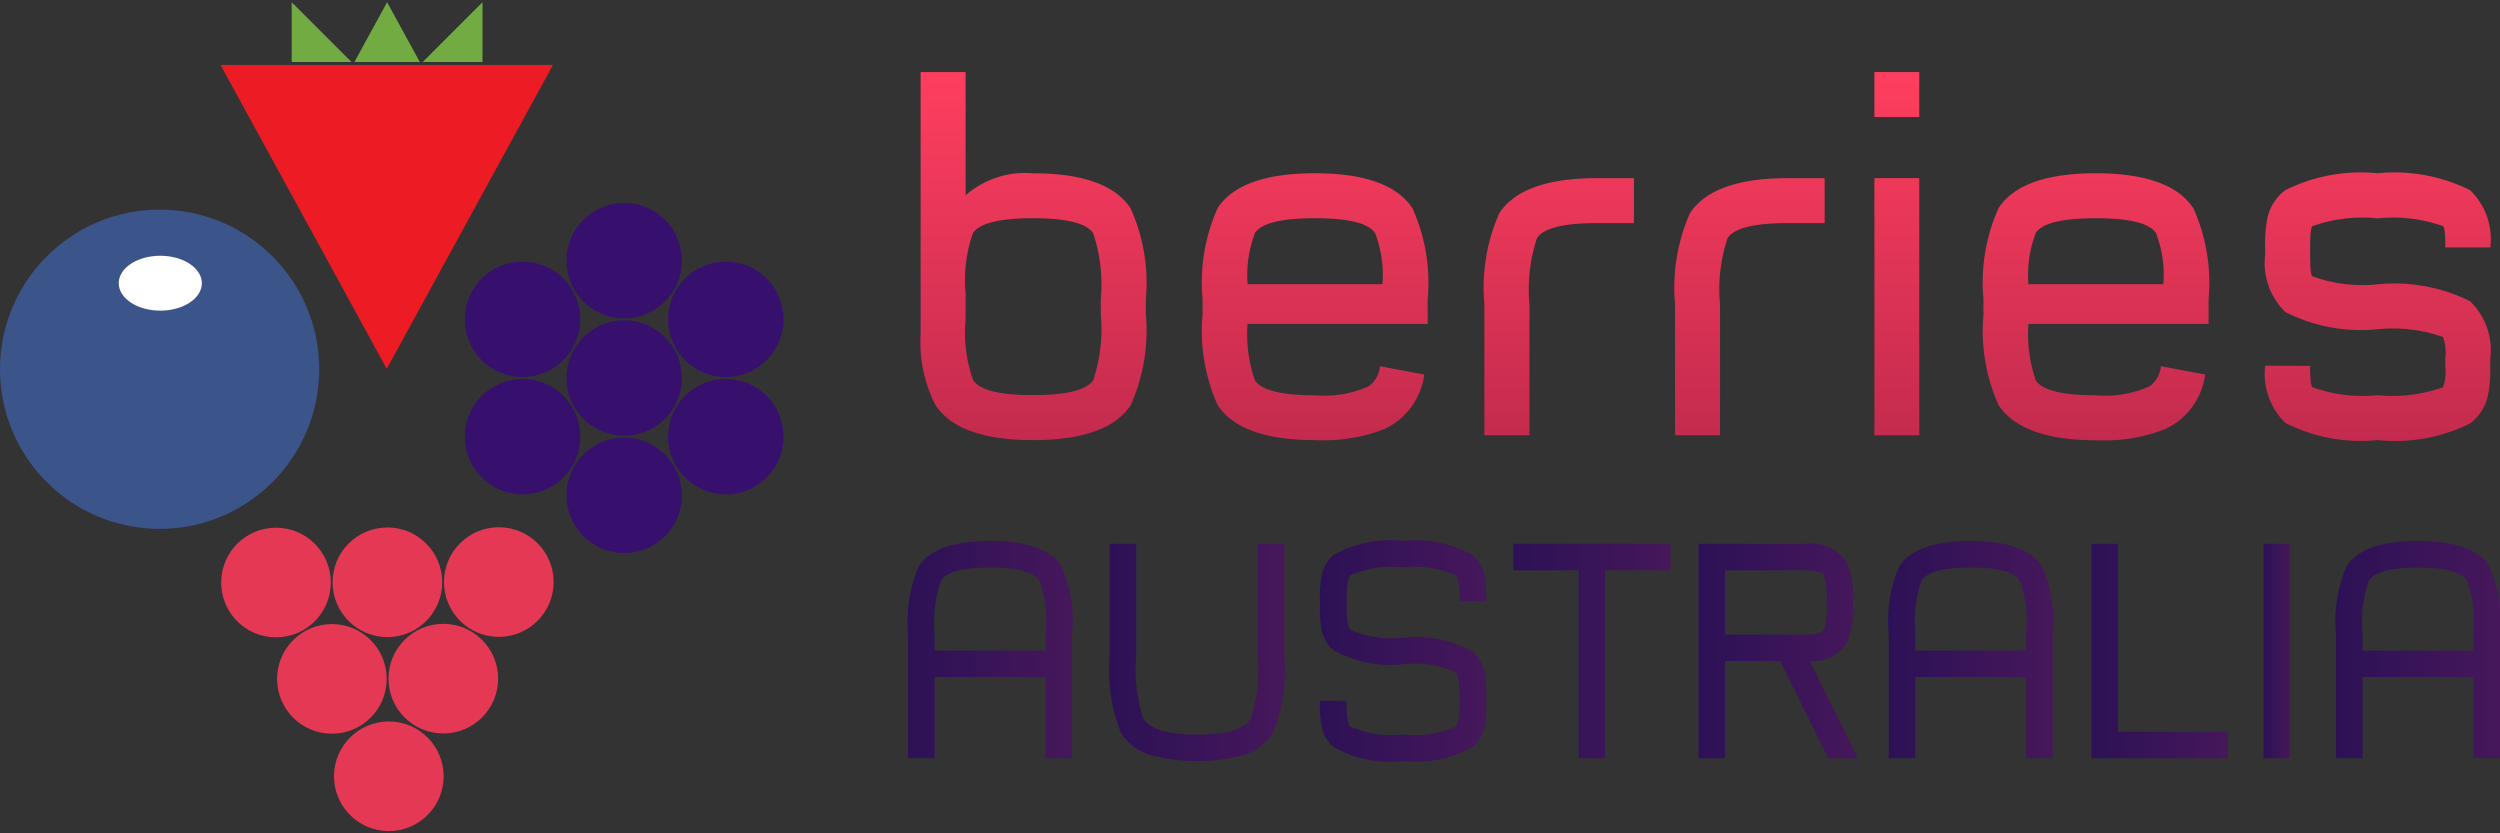 <svg xmlns="http://www.w3.org/2000/svg" xmlns:xlink="http://www.w3.org/1999/xlink" viewBox="0 0 96 32" width="96px" height="32px">
	<rect x="0" y="0" width="96" height="32" fill="#333333" stroke="none"/>
	<defs>
		<linearGradient id="linear-gradient" x1="39.674" y1="2.826" x2="39.674" y2="19.725" gradientUnits="userSpaceOnUse">
			<stop offset="0" stop-color="#ff3e5f"/>
			<stop offset="1" stop-color="#b7274a"/>
		</linearGradient>
		<linearGradient id="linear-gradient-2" x1="50.5" y1="2.826" x2="50.5" y2="19.725" xlink:href="#linear-gradient"/>
		<linearGradient id="linear-gradient-3" x1="59.876" y1="2.826" x2="59.876" y2="19.725" xlink:href="#linear-gradient"/>
		<linearGradient id="linear-gradient-4" x1="67.194" y1="2.826" x2="67.194" y2="19.725" xlink:href="#linear-gradient"/>
		<linearGradient id="linear-gradient-5" x1="72.84" y1="2.826" x2="72.84" y2="19.725" xlink:href="#linear-gradient"/>
		<linearGradient id="linear-gradient-6" x1="80.487" y1="2.826" x2="80.487" y2="19.725" xlink:href="#linear-gradient"/>
		<linearGradient id="linear-gradient-7" x1="91.304" y1="2.826" x2="91.304" y2="19.725" xlink:href="#linear-gradient"/>
		<linearGradient id="linear-gradient-8" x1="34.871" y1="24.945" x2="41.171" y2="24.945" gradientUnits="userSpaceOnUse">
			<stop offset="0.014" stop-color="#2d1156"/>
			<stop offset="1" stop-color="#46175b"/>
		</linearGradient>
		<linearGradient id="linear-gradient-9" x1="42.611" y1="25.056" x2="49.321" y2="25.056" xlink:href="#linear-gradient-8"/>
		<linearGradient id="linear-gradient-10" x1="50.688" y1="25" x2="57.071" y2="25" xlink:href="#linear-gradient-8"/>
		<linearGradient id="linear-gradient-11" x1="58.113" y1="25" x2="64.148" y2="25" xlink:href="#linear-gradient-8"/>
		<linearGradient id="linear-gradient-12" x1="65.221" y1="25" x2="71.349" y2="25" xlink:href="#linear-gradient-8"/>
		<linearGradient id="linear-gradient-13" x1="72.525" y1="24.945" x2="78.825" y2="24.945" xlink:href="#linear-gradient-8"/>
		<linearGradient id="linear-gradient-14" x1="80.313" y1="25" x2="85.55" y2="25" xlink:href="#linear-gradient-8"/>
		<linearGradient id="linear-gradient-15" x1="86.919" y1="25" x2="87.939" y2="25" xlink:href="#linear-gradient-8"/>
		<linearGradient id="linear-gradient-16" x1="89.7" y1="24.945" x2="96" y2="24.945" xlink:href="#linear-gradient-8"/>
	</defs>
	<title>Berries Australia</title>
	<g>
		<path d="M35.352,2.767h1.727V7.5a3.465,3.465,0,0,1,2.591-.845q2.853,0,3.745,1.342A7.007,7.007,0,0,1,44,11.5v.563a7.04,7.04,0,0,1-.582,3.5Q42.523,16.9,39.67,16.9t-3.746-1.342a5.3,5.3,0,0,1-.572-2.732ZM37.36,8.953a5.487,5.487,0,0,0-.281,2.318v1A5.382,5.382,0,0,0,37.37,14.6q.375.573,2.3.572t2.309-.572a6.21,6.21,0,0,0,.29-2.544V11.5a6.207,6.207,0,0,0-.29-2.543Q41.6,8.38,39.67,8.38T37.36,8.953Z" fill="url(#linear-gradient)"/>
		<path d="M46.76,15.561a6.955,6.955,0,0,1-.582-3.483v-.6a6.981,6.981,0,0,1,.582-3.492q.882-1.333,3.736-1.333T54.241,8a7.007,7.007,0,0,1,.582,3.5v.939H47.905a5.459,5.459,0,0,0,.282,2.168q.384.573,2.309.572a4.176,4.176,0,0,0,2.065-.347,1.082,1.082,0,0,0,.431-.769l1.7.319a2.692,2.692,0,0,1-1.53,2.093A6.471,6.471,0,0,1,50.5,16.9Q47.652,16.9,46.76,15.561Zm6.326-4.647a4.473,4.473,0,0,0-.281-1.961Q52.429,8.38,50.5,8.38t-2.309.563a4.531,4.531,0,0,0-.282,1.971Z" fill="url(#linear-gradient-2)"/>
		<path d="M58.731,16.715H57V11.684a7.1,7.1,0,0,1,.573-3.5q.891-1.342,3.745-1.342h1.426V8.568H61.322q-1.925,0-2.3.573a6.2,6.2,0,0,0-.291,2.543Z" fill="url(#linear-gradient-3)"/>
		<path d="M66.049,16.715H64.322V11.684a7.1,7.1,0,0,1,.573-3.5q.891-1.342,3.745-1.342h1.426V8.568H68.64q-1.925,0-2.3.573a6.2,6.2,0,0,0-.291,2.543Z" fill="url(#linear-gradient-4)"/>
		<path d="M73.7,4.494H71.977V2.767H73.7Zm0,12.221H71.977V6.841H73.7Z" fill="url(#linear-gradient-5)"/>
		<path d="M76.747,15.561a6.955,6.955,0,0,1-.582-3.483v-.6a6.981,6.981,0,0,1,.582-3.492q.882-1.333,3.735-1.333T84.228,8a7.01,7.01,0,0,1,.581,3.5v.939H77.892a5.467,5.467,0,0,0,.281,2.168q.386.573,2.309.572a4.173,4.173,0,0,0,2.065-.347,1.082,1.082,0,0,0,.432-.769l1.7.319a2.694,2.694,0,0,1-1.53,2.093,6.476,6.476,0,0,1-2.666.432Q77.638,16.9,76.747,15.561Zm6.326-4.647a4.468,4.468,0,0,0-.282-1.961q-.375-.573-2.309-.573t-2.309.563a4.552,4.552,0,0,0-.281,1.971Z" fill="url(#linear-gradient-6)"/>
		<path d="M88.708,14.05q0,.75.085.816a5.613,5.613,0,0,0,2.506.309,5.7,5.7,0,0,0,2.516-.309,1.814,1.814,0,0,0,.084-.807v-.3a1.847,1.847,0,0,0-.084-.816,5.793,5.793,0,0,0-2.516-.3,6.415,6.415,0,0,1-3.539-.658,2.633,2.633,0,0,1-.779-2.2V9.506a5.215,5.215,0,0,1,.094-1.164A1.821,1.821,0,0,1,87.76,7.3,6.492,6.492,0,0,1,91.3,6.653a6.513,6.513,0,0,1,3.548.648,2.6,2.6,0,0,1,.779,2.2H93.9q0-.751-.084-.816a5.786,5.786,0,0,0-2.516-.3,5.744,5.744,0,0,0-2.506.3c-.057.043-.085.319-.085.825v.282c0,.5.028.773.085.817a5.613,5.613,0,0,0,2.506.309,6.513,6.513,0,0,1,3.548.648,2.6,2.6,0,0,1,.779,2.2v.3a4.842,4.842,0,0,1-.1,1.164,1.821,1.821,0,0,1-.676,1.032A6.513,6.513,0,0,1,91.3,16.9a6.417,6.417,0,0,1-3.539-.657,2.635,2.635,0,0,1-.779-2.2Z" fill="url(#linear-gradient-7)"/>
		<path d="M40.152,26H35.891v3.114h-1.02v-4.8a5.258,5.258,0,0,1,.416-2.582q.638-.959,2.737-.958t2.732.958a5.261,5.261,0,0,1,.415,2.582v4.8H40.152Zm-4.261-1.019h4.261v-.671a4.666,4.666,0,0,0-.244-2.017q-.333-.5-1.884-.5t-1.889.5a4.768,4.768,0,0,0-.244,2.017Z" fill="url(#linear-gradient-8)"/>
		<path d="M44.09,28.967a2.026,2.026,0,0,1-1.047-.83,6.467,6.467,0,0,1-.432-2.943V20.883h1.02v4.311a6.007,6.007,0,0,0,.277,2.405q.376.61,2.061.609t2.055-.6A6.034,6.034,0,0,0,48.3,25.2V20.883h1.02v4.311a6.467,6.467,0,0,1-.432,2.943,2.03,2.03,0,0,1-1.047.83,6.873,6.873,0,0,1-3.752,0Z" fill="url(#linear-gradient-9)"/>
		<path d="M51.2,28.679a1.367,1.367,0,0,1-.449-.781,4.618,4.618,0,0,1-.067-.942v-.044h1.02v.05c0,.539.051.853.155.942a3.873,3.873,0,0,0,2.017.3,3.858,3.858,0,0,0,2.017-.3q.155-.133.155-.948v-.2q0-.815-.155-.948a3.922,3.922,0,0,0-2.017-.3,4.429,4.429,0,0,1-2.676-.548,1.369,1.369,0,0,1-.449-.776,4.672,4.672,0,0,1-.067-.942v-.2a4.7,4.7,0,0,1,.067-.947,1.369,1.369,0,0,1,.449-.776,4.422,4.422,0,0,1,2.676-.548,4.434,4.434,0,0,1,2.681.548,1.415,1.415,0,0,1,.449.776,5.152,5.152,0,0,1,.061.947v.045H56.052v-.045c0-.543-.052-.86-.155-.953a3.922,3.922,0,0,0-2.017-.3,3.922,3.922,0,0,0-2.017.3c-.1.093-.155.41-.155.953v.2c0,.539.051.855.155.947a3.922,3.922,0,0,0,2.017.3,4.474,4.474,0,0,1,2.681.542,1.418,1.418,0,0,1,.449.782,5.1,5.1,0,0,1,.061.942v.2a5.06,5.06,0,0,1-.061.942,1.412,1.412,0,0,1-.449.781,4.433,4.433,0,0,1-2.681.549A4.42,4.42,0,0,1,51.2,28.679Z" fill="url(#linear-gradient-10)"/>
		<path d="M61.637,29.117H60.618V21.9H58.113v-1.02h6.035V21.9H61.637Z" fill="url(#linear-gradient-11)"/>
		<path d="M70.207,29.117l-1.845-3.729H66.24v3.729H65.221V20.883H69.36a1.619,1.619,0,0,1,1.573.732,3.4,3.4,0,0,1,.222,1.474v.094a3.4,3.4,0,0,1-.222,1.473,1.523,1.523,0,0,1-1.435.732l1.851,3.729Zm-.847-4.749q.57,0,.681-.2a2.764,2.764,0,0,0,.1-.986v-.094a2.767,2.767,0,0,0-.1-.987c-.074-.132-.3-.2-.681-.2H66.24v2.465Z" fill="url(#linear-gradient-12)"/>
		<path d="M77.805,26H73.544v3.114H72.525v-4.8a5.261,5.261,0,0,1,.415-2.582q.637-.959,2.737-.958t2.732.958a5.258,5.258,0,0,1,.416,2.582v4.8h-1.02Zm-4.261-1.019h4.261v-.671a4.634,4.634,0,0,0-.244-2.017q-.332-.5-1.884-.5t-1.889.5a4.768,4.768,0,0,0-.244,2.017Z" fill="url(#linear-gradient-13)"/>
		<path d="M85.55,29.117H80.313V20.883h1.02V28.1H85.55Z" fill="url(#linear-gradient-14)"/>
		<path d="M87.939,29.117h-1.02V20.883h1.02Z" fill="url(#linear-gradient-15)"/>
		<path d="M94.981,26H90.72v3.114H89.7v-4.8a5.258,5.258,0,0,1,.416-2.582q.636-.959,2.737-.958t2.732.958A5.273,5.273,0,0,1,96,24.313v4.8H94.981ZM90.72,24.984h4.261v-.671a4.666,4.666,0,0,0-.244-2.017q-.333-.5-1.884-.5t-1.89.5a4.792,4.792,0,0,0-.243,2.017Z" fill="url(#linear-gradient-16)"/>
	</g>
	<g>
		<g>
			<circle cx="23.968" cy="14.515" r="2.218" fill="#37106e"/>
			<circle cx="23.968" cy="10.009" r="2.218" fill="#37106e"/>
			<circle cx="20.065" cy="12.262" r="2.218" fill="#37106e"/>
			<circle cx="20.065" cy="16.768" r="2.218" fill="#37106e"/>
			<circle cx="27.87" cy="16.768" r="2.218" fill="#37106e"/>
			<circle cx="27.87" cy="12.262" r="2.218" fill="#37106e"/>
			<circle cx="23.968" cy="19.021" r="2.218" fill="#37106e"/>
		</g>
		<g>
			<circle cx="6.129" cy="14.179" r="6.129" fill="#3b558a"/>
			<ellipse cx="6.155" cy="10.875" rx="1.596" ry="1.054" fill="#fff"/>
		</g>
		<g>
			<circle cx="14.931" cy="29.809" r="2.105" fill="#e53855"/>
			<circle cx="10.598" cy="22.369" r="2.105" fill="#e53855"/>
			<circle cx="17.023" cy="26.06" r="2.105" fill="#e53855"/>
			<circle cx="19.154" cy="22.351" r="2.105" fill="#e53855"/>
			<circle cx="12.745" cy="26.069" r="2.105" fill="#e53855"/>
			<circle cx="14.876" cy="22.36" r="2.105" fill="#e53855"/>
		</g>
		<g>
			<polygon points="14.851 14.162 21.234 2.493 8.468 2.493 14.851 14.162" fill="#ed1c24"/>
			<polygon points="14.865 0.085 13.609 2.381 16.121 2.381 14.865 0.085" fill="#72ab42"/>
			<polygon points="16.233 2.381 18.528 2.381 18.528 0.085 16.233 2.381" fill="#72ab42"/>
			<polygon points="13.497 2.381 11.201 2.381 11.201 0.085 13.497 2.381" fill="#72ab42"/>
		</g>
	</g>
</svg>
